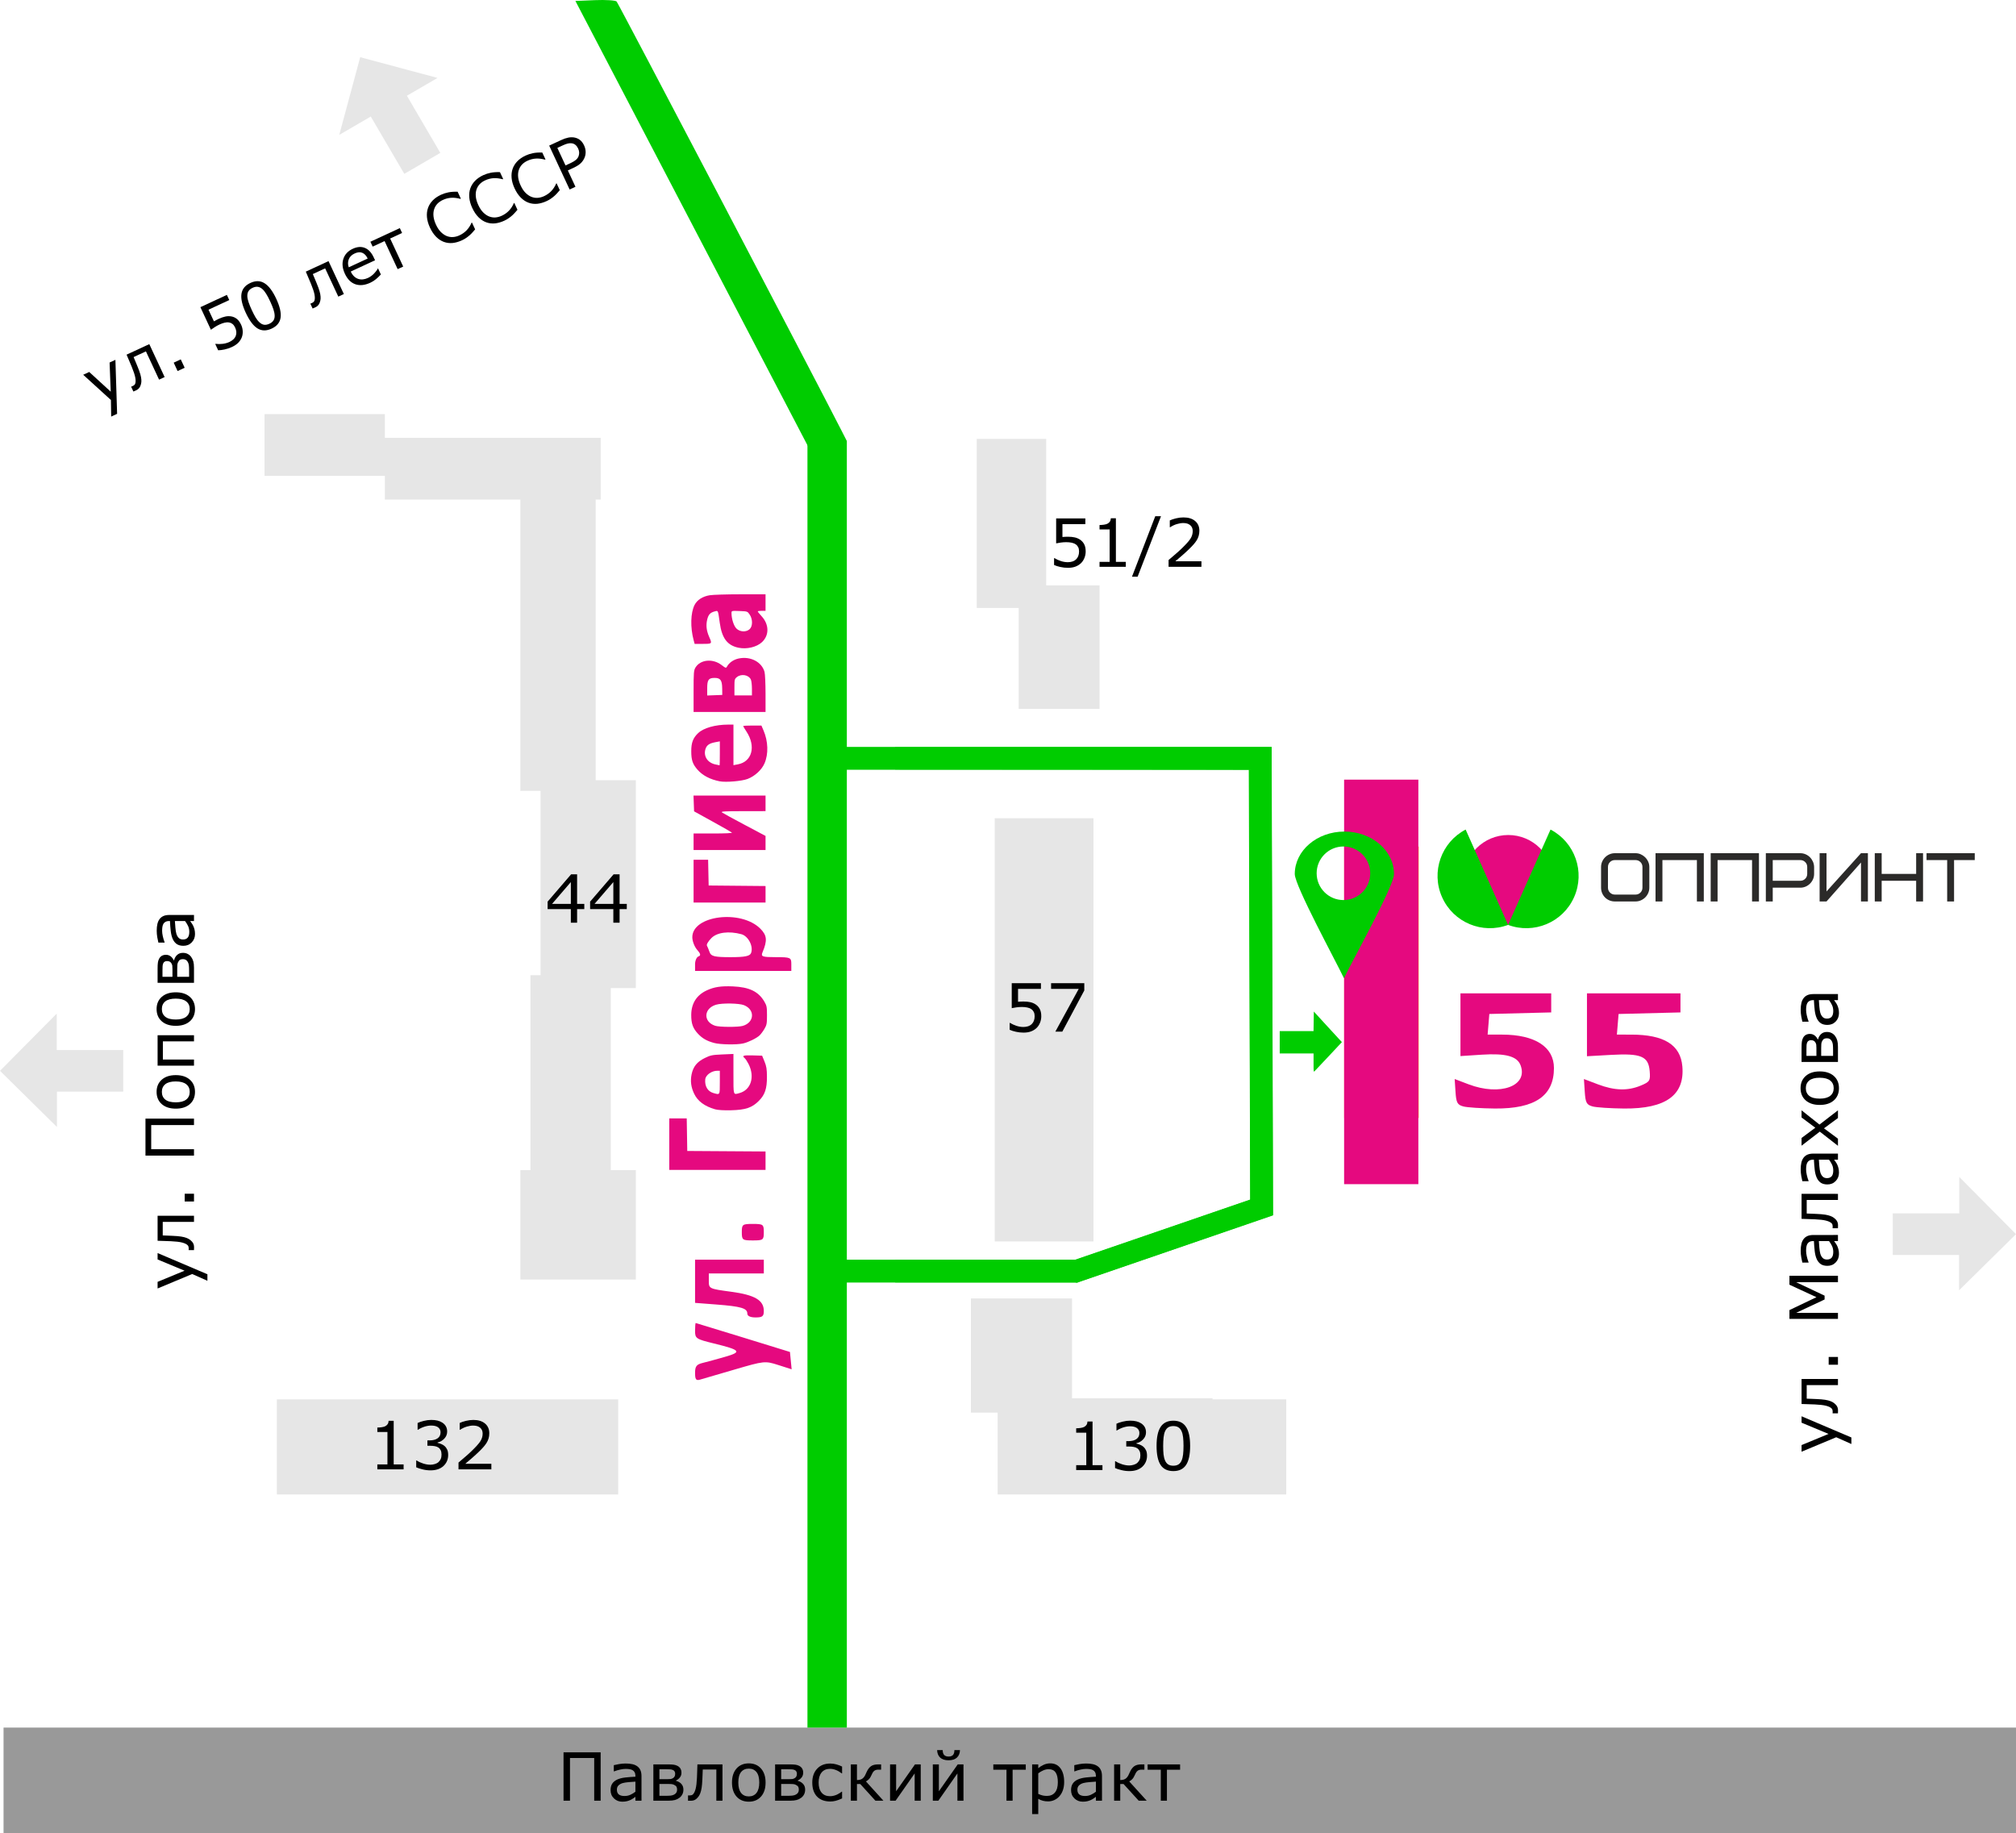 <?xml version="1.0" encoding="UTF-8" standalone="no"?>
<svg
   xmlns:dc="http://purl.org/dc/elements/1.1/"
   xmlns:cc="http://creativecommons.org/ns#"
   xmlns:rdf="http://www.w3.org/1999/02/22-rdf-syntax-ns#"
   xmlns:svg="http://www.w3.org/2000/svg"
   xmlns="http://www.w3.org/2000/svg"
   version="1.1"
   id="svg2"
   height="324.444"
   width="356.825">
  <defs
     id="defs4" />
  <path
     style="fill:#999999;fill-opacity:1;stroke:none;stroke-width:1.56"
     d="M 0.628,305.767 H 357.041 v 18.677 H 0.628 Z"
     id="rect3004" />
  <path
     style="fill:#e6e6e6;fill-opacity:1;stroke:none;stroke-width:1.28"
     d="m 176.066,144.822 h 17.473 v 74.9 h -17.473 z"
     id="rect3006" />
  <path
     style="fill:none;stroke:none;stroke-width:1.18"
     d="m 150.755,132.198 h 80.154 v 82.474 l -35.172,9.4 h -43.294"
     id="path3010" />
  <path
     style="fill:#e6e6e6;fill-opacity:1;stroke:none;stroke-width:1.21"
     d="m 46.824,73.298 v 10.935 h 21.297 v 4.197 H 92.1 v 51.547 h 3.575 v 32.622 h -1.788 v 34.499 H 92.1 v 19.367 h 20.442 v -19.367 h -4.43 v -32.217 h 4.43 v -36.782 h -7.112 V 88.43 h 0.894 V 77.495 H 68.121 v -4.197 z"
     id="rect3012" />
  <path
     style="fill:#e6e6e6;fill-opacity:1;stroke:none;stroke-width:1.133"
     d="m 171.848,229.815 v 20.214 h 5.444 v 11.782 h 37.327 V 247.488 H 189.745 v -17.673 z"
     id="rect3025" />
  <path
     style="fill:#e6e6e6;fill-opacity:1;stroke:none;stroke-width:0.952"
     d="m 176.572,247.672 h 51.087 v 16.832 h -51.087 z"
     id="rect3029" />
  <path
     style="fill:#e6e6e6;fill-opacity:1;stroke:none;stroke-width:1.18"
     d="m 172.881,77.679 v 29.934 h 7.419 v 17.857 h 14.322 v -21.87 h -9.45 V 77.679 Z"
     id="rect3031" />
  <path
     id="path3066"
     d="m 63.754,10.121 -3.707,13.753 5.579,-3.247 5.935,10.144 6.376,-3.711 -5.916,-10.113 5.42,-3.155 z"
     style="fill:#e6e6e6;fill-opacity:1;stroke:none;stroke-width:1.18" />
  <path
     id="path3068"
     d="m 356.825,218.434 -10.04,-10.125 v 6.443 h -11.775 v 7.364 h 11.738 v 6.259 z"
     style="fill:#e6e6e6;fill-opacity:1;stroke:none;stroke-width:1.18" />
  <path
     style="fill:#e6e6e6;fill-opacity:1;stroke:none;stroke-width:1.18"
     d="M 0,189.527 10.04,179.402 V 185.845 H 21.816 v 7.364 h -11.738 v 6.259 z"
     id="path3070" />
  <g
     aria-label="ул. Попова"
     transform="matrix(0,-1.18,1.183,0,-0.318,-919.193)"
     style="font-style:normal;font-variant:normal;font-weight:normal;font-stretch:normal;font-size:9.985px;line-height:100%;font-family:Verdana;-inkscape-font-specification:Verdana;text-align:start;letter-spacing:0px;word-spacing:0px;writing-mode:lr-tb;text-anchor:start;fill:#000000;fill-opacity:1;stroke:none;stroke-width:0.998"
     id="text3086">
    <path
       d="m -966.926,23.847 -3.179,7.454 h -0.98 l 1.014,-2.272 -2.169,-5.182 h 0.995 l 1.672,4.037 1.687,-4.037 z"
       style="stroke-width:0.998"
       id="path230" />
    <path
       d="m -961.334,29.293 h -0.917 v -4.675 h -2.033 q -0.015,0.405 -0.029,0.78 -0.015,0.375 -0.029,0.678 -0.034,0.814 -0.112,1.302 -0.078,0.483 -0.205,0.804 -0.117,0.302 -0.263,0.492 -0.141,0.185 -0.307,0.336 -0.166,0.146 -0.371,0.219 -0.2,0.073 -0.439,0.073 -0.083,0 -0.244,-0.005 -0.156,-0.005 -0.205,-0.005 v -0.8 h 0.049 q 0.039,0 0.112,0.005 0.073,0.005 0.122,0.005 0.117,0 0.239,-0.034 0.127,-0.034 0.215,-0.127 0.249,-0.244 0.4,-0.824 0.151,-0.58 0.2,-1.677 0.019,-0.4 0.034,-0.946 0.019,-0.551 0.034,-1.048 h 3.749 z"
       style="stroke-width:0.998"
       id="path232" />
    <path
       d="m -958.028,29.293 h -1.165 v -1.389 h 1.165 z"
       style="stroke-width:0.998"
       id="path234" />
    <path
       d="m -946.761,29.293 h -0.965 v -6.401 h -3.622 v 6.401 h -0.965 V 22.034 h 5.553 z"
       style="stroke-width:0.998"
       id="path236" />
    <path
       d="m -940.238,26.573 q 0,1.331 -0.683,2.101 -0.683,0.77 -1.828,0.77 -1.155,0 -1.838,-0.77 -0.678,-0.77 -0.678,-2.101 0,-1.331 0.678,-2.101 0.683,-0.775 1.838,-0.775 1.146,0 1.828,0.775 0.683,0.77 0.683,2.101 z m -0.946,0 q 0,-1.058 -0.414,-1.57 -0.414,-0.517 -1.151,-0.517 -0.746,0 -1.16,0.517 -0.41,0.512 -0.41,1.57 0,1.024 0.414,1.555 0.414,0.527 1.155,0.527 0.731,0 1.146,-0.522 0.419,-0.527 0.419,-1.56 z"
       style="stroke-width:0.998"
       id="path238" />
    <path
       d="m -934.256,29.293 h -0.917 v -4.656 h -2.725 v 4.656 h -0.917 v -5.446 h 4.558 z"
       style="stroke-width:0.998"
       id="path240" />
    <path
       d="m -927.816,26.573 q 0,1.331 -0.683,2.101 -0.683,0.77 -1.828,0.77 -1.155,0 -1.838,-0.77 -0.678,-0.77 -0.678,-2.101 0,-1.331 0.678,-2.101 0.683,-0.775 1.838,-0.775 1.146,0 1.828,0.775 0.683,0.77 0.683,2.101 z m -0.946,0 q 0,-1.058 -0.414,-1.57 -0.414,-0.517 -1.151,-0.517 -0.746,0 -1.16,0.517 -0.41,0.512 -0.41,1.57 0,1.024 0.414,1.555 0.414,0.527 1.155,0.527 0.731,0 1.146,-0.522 0.419,-0.527 0.419,-1.56 z"
       style="stroke-width:0.998"
       id="path242" />
    <path
       d="m -921.898,27.645 q 0,0.395 -0.161,0.702 -0.156,0.307 -0.434,0.512 -0.312,0.229 -0.683,0.332 -0.366,0.102 -0.965,0.102 h -2.252 v -5.446 h 2.106 q 0.609,0 0.917,0.044 0.312,0.039 0.585,0.18 0.307,0.161 0.449,0.419 0.146,0.258 0.146,0.609 0,0.405 -0.229,0.702 -0.229,0.297 -0.59,0.463 v 0.049 q 0.483,0.117 0.795,0.453 0.317,0.332 0.317,0.878 z m -1.233,-2.403 q 0,-0.176 -0.078,-0.317 -0.073,-0.141 -0.229,-0.219 -0.205,-0.102 -0.463,-0.112 -0.254,-0.015 -0.629,-0.015 h -0.956 v 1.492 h 1.146 q 0.361,0 0.531,-0.024 0.176,-0.029 0.351,-0.137 0.185,-0.117 0.254,-0.273 0.073,-0.161 0.073,-0.395 z m 0.288,2.408 q 0,-0.268 -0.088,-0.434 -0.088,-0.171 -0.385,-0.312 -0.185,-0.088 -0.4,-0.102 -0.215,-0.019 -0.595,-0.019 h -1.175 v 1.779 h 0.868 q 0.546,0 0.839,-0.034 0.297,-0.039 0.512,-0.161 0.215,-0.122 0.317,-0.297 0.107,-0.176 0.107,-0.419 z"
       style="stroke-width:0.998"
       id="path244" />
    <path
       d="m -916.213,29.293 h -0.912 v -0.58 q -0.122,0.083 -0.332,0.234 -0.205,0.146 -0.4,0.234 -0.229,0.112 -0.527,0.185 -0.297,0.078 -0.697,0.078 -0.736,0 -1.248,-0.488 -0.512,-0.488 -0.512,-1.243 0,-0.619 0.263,-0.999 0.268,-0.385 0.761,-0.605 0.497,-0.219 1.194,-0.297 0.697,-0.078 1.497,-0.117 V 25.554 q 0,-0.312 -0.112,-0.517 -0.107,-0.205 -0.312,-0.322 -0.195,-0.112 -0.468,-0.151 -0.273,-0.039 -0.57,-0.039 -0.361,0 -0.804,0.098 -0.444,0.093 -0.917,0.273 h -0.049 v -0.931 q 0.268,-0.073 0.775,-0.161 0.507,-0.088 0.999,-0.088 0.575,0 0.999,0.098 0.429,0.093 0.741,0.322 0.307,0.224 0.468,0.58 0.161,0.356 0.161,0.882 z m -0.912,-1.341 v -1.516 q -0.419,0.024 -0.99,0.073 -0.566,0.049 -0.897,0.141 -0.395,0.112 -0.639,0.351 -0.244,0.234 -0.244,0.648 0,0.468 0.283,0.707 0.283,0.234 0.863,0.234 0.483,0 0.882,-0.185 0.4,-0.19 0.741,-0.453 z"
       style="stroke-width:0.998"
       id="path246" />
  </g>
  <g
     aria-label="ул. Малахова"
     transform="matrix(0,-1.18,1.183,0,-0.318,-919.193)"
     style="font-style:normal;font-variant:normal;font-weight:normal;font-stretch:normal;font-size:9.985px;line-height:100%;font-family:Verdana;-inkscape-font-specification:Verdana;text-align:start;letter-spacing:0px;word-spacing:0px;writing-mode:lr-tb;text-anchor:start;fill:#000000;fill-opacity:1;stroke:none;stroke-width:0.998"
     id="text3090">
    <path
       d="m -991.409,269.813 -3.179,7.454 h -0.98 l 1.014,-2.272 -2.169,-5.182 h 0.995 l 1.672,4.037 1.687,-4.037 z"
       style="stroke-width:0.998"
       id="path207" />
    <path
       d="m -985.817,275.258 h -0.917 v -4.675 h -2.033 q -0.015,0.405 -0.029,0.78 -0.015,0.375 -0.029,0.678 -0.034,0.814 -0.112,1.302 -0.078,0.483 -0.205,0.804 -0.117,0.302 -0.263,0.492 -0.141,0.185 -0.307,0.336 -0.166,0.146 -0.371,0.219 -0.2,0.073 -0.439,0.073 -0.083,0 -0.244,-0.005 -0.156,-0.005 -0.205,-0.005 v -0.8 h 0.049 q 0.039,0 0.112,0.005 0.073,0.005 0.122,0.005 0.117,0 0.239,-0.034 0.127,-0.034 0.215,-0.127 0.249,-0.244 0.4,-0.824 0.151,-0.58 0.2,-1.677 0.019,-0.4 0.034,-0.946 0.019,-0.551 0.034,-1.048 h 3.749 z"
       style="stroke-width:0.998"
       id="path209" />
    <path
       d="m -982.511,275.258 h -1.165 v -1.389 h 1.165 z"
       style="stroke-width:0.998"
       id="path211" />
    <path
       d="m -970.333,275.258 h -0.965 v -6.255 l -2.018,4.256 h -0.575 l -2.004,-4.256 v 6.255 h -0.902 v -7.259 h 1.316 l 1.935,4.042 1.872,-4.042 h 1.341 z"
       style="stroke-width:0.998"
       id="path213" />
    <path
       d="m -964.215,275.258 h -0.912 v -0.58 q -0.122,0.083 -0.332,0.234 -0.205,0.146 -0.4,0.234 -0.229,0.112 -0.527,0.185 -0.297,0.078 -0.697,0.078 -0.736,0 -1.248,-0.488 -0.512,-0.488 -0.512,-1.243 0,-0.619 0.263,-0.999 0.268,-0.385 0.761,-0.605 0.497,-0.219 1.194,-0.297 0.697,-0.078 1.497,-0.117 v -0.141 q 0,-0.312 -0.112,-0.517 -0.107,-0.205 -0.312,-0.322 -0.195,-0.112 -0.468,-0.151 -0.273,-0.039 -0.57,-0.039 -0.361,0 -0.804,0.098 -0.444,0.093 -0.917,0.273 h -0.049 v -0.931 q 0.268,-0.073 0.775,-0.161 0.507,-0.088 0.999,-0.088 0.575,0 0.999,0.098 0.429,0.093 0.741,0.322 0.307,0.224 0.468,0.58 0.161,0.356 0.161,0.882 z m -0.912,-1.341 v -1.516 q -0.419,0.024 -0.99,0.073 -0.566,0.049 -0.897,0.141 -0.395,0.112 -0.639,0.351 -0.244,0.234 -0.244,0.648 0,0.468 0.283,0.707 0.283,0.234 0.863,0.234 0.483,0 0.882,-0.185 0.4,-0.19 0.741,-0.453 z"
       style="stroke-width:0.998"
       id="path215" />
    <path
       d="m -958.047,275.258 h -0.917 v -4.675 h -2.033 q -0.015,0.405 -0.029,0.78 -0.015,0.375 -0.029,0.678 -0.034,0.814 -0.112,1.302 -0.078,0.483 -0.205,0.804 -0.117,0.302 -0.263,0.492 -0.141,0.185 -0.307,0.336 -0.166,0.146 -0.371,0.219 -0.2,0.073 -0.439,0.073 -0.083,0 -0.244,-0.005 -0.156,-0.005 -0.205,-0.005 v -0.8 h 0.049 q 0.039,0 0.112,0.005 0.073,0.005 0.122,0.005 0.117,0 0.239,-0.034 0.127,-0.034 0.215,-0.127 0.249,-0.244 0.4,-0.824 0.151,-0.58 0.2,-1.677 0.019,-0.4 0.034,-0.946 0.019,-0.551 0.034,-1.048 h 3.749 z"
       style="stroke-width:0.998"
       id="path217" />
    <path
       d="m -952.007,275.258 h -0.912 v -0.58 q -0.122,0.083 -0.332,0.234 -0.205,0.146 -0.4,0.234 -0.229,0.112 -0.527,0.185 -0.297,0.078 -0.697,0.078 -0.736,0 -1.248,-0.488 -0.512,-0.488 -0.512,-1.243 0,-0.619 0.263,-0.999 0.268,-0.385 0.761,-0.605 0.497,-0.219 1.194,-0.297 0.697,-0.078 1.497,-0.117 v -0.141 q 0,-0.312 -0.112,-0.517 -0.107,-0.205 -0.312,-0.322 -0.195,-0.112 -0.468,-0.151 -0.273,-0.039 -0.57,-0.039 -0.361,0 -0.804,0.098 -0.444,0.093 -0.917,0.273 h -0.049 v -0.931 q 0.268,-0.073 0.775,-0.161 0.507,-0.088 0.999,-0.088 0.575,0 0.999,0.098 0.429,0.093 0.741,0.322 0.307,0.224 0.468,0.58 0.161,0.356 0.161,0.882 z m -0.912,-1.341 v -1.516 q -0.419,0.024 -0.99,0.073 -0.566,0.049 -0.897,0.141 -0.395,0.112 -0.639,0.351 -0.244,0.234 -0.244,0.648 0,0.468 0.283,0.707 0.283,0.234 0.863,0.234 0.483,0 0.882,-0.185 0.4,-0.19 0.741,-0.453 z"
       style="stroke-width:0.998"
       id="path219" />
    <path
       d="m -945.518,275.258 h -1.155 l -1.545,-2.091 -1.555,2.091 h -1.068 l 2.126,-2.716 -2.106,-2.73 h 1.155 l 1.536,2.057 1.541,-2.057 h 1.073 l -2.14,2.681 z"
       style="stroke-width:0.998"
       id="path221" />
    <path
       d="m -939.682,272.538 q 0,1.331 -0.683,2.101 -0.683,0.77 -1.828,0.77 -1.155,0 -1.838,-0.77 -0.678,-0.77 -0.678,-2.101 0,-1.331 0.678,-2.101 0.683,-0.775 1.838,-0.775 1.146,0 1.828,0.775 0.683,0.77 0.683,2.101 z m -0.946,0 q 0,-1.058 -0.414,-1.57 -0.414,-0.517 -1.151,-0.517 -0.746,0 -1.16,0.517 -0.41,0.512 -0.41,1.57 0,1.024 0.414,1.555 0.414,0.527 1.155,0.527 0.731,0 1.146,-0.522 0.419,-0.527 0.419,-1.56 z"
       style="stroke-width:0.998"
       id="path223" />
    <path
       d="m -933.764,273.61 q 0,0.395 -0.161,0.702 -0.156,0.307 -0.434,0.512 -0.312,0.229 -0.683,0.332 -0.366,0.102 -0.965,0.102 h -2.252 v -5.446 h 2.106 q 0.609,0 0.917,0.044 0.312,0.039 0.585,0.18 0.307,0.161 0.449,0.419 0.146,0.258 0.146,0.609 0,0.405 -0.229,0.702 -0.229,0.297 -0.59,0.463 v 0.049 q 0.483,0.117 0.795,0.453 0.317,0.332 0.317,0.878 z m -1.233,-2.403 q 0,-0.176 -0.078,-0.317 -0.073,-0.141 -0.229,-0.219 -0.205,-0.102 -0.463,-0.112 -0.254,-0.015 -0.629,-0.015 h -0.956 v 1.492 h 1.146 q 0.361,0 0.531,-0.024 0.175,-0.029 0.351,-0.137 0.185,-0.117 0.254,-0.273 0.073,-0.161 0.073,-0.395 z m 0.288,2.408 q 0,-0.268 -0.088,-0.434 -0.088,-0.171 -0.385,-0.312 -0.185,-0.088 -0.4,-0.102 -0.215,-0.019 -0.595,-0.019 h -1.175 v 1.779 h 0.868 q 0.546,0 0.839,-0.034 0.297,-0.039 0.512,-0.161 0.215,-0.122 0.317,-0.297 0.107,-0.176 0.107,-0.419 z"
       style="stroke-width:0.998"
       id="path225" />
    <path
       d="m -928.079,275.258 h -0.912 v -0.58 q -0.122,0.083 -0.332,0.234 -0.205,0.146 -0.4,0.234 -0.229,0.112 -0.527,0.185 -0.297,0.078 -0.697,0.078 -0.736,0 -1.248,-0.488 -0.512,-0.488 -0.512,-1.243 0,-0.619 0.263,-0.999 0.268,-0.385 0.761,-0.605 0.497,-0.219 1.194,-0.297 0.697,-0.078 1.497,-0.117 v -0.141 q 0,-0.312 -0.112,-0.517 -0.107,-0.205 -0.312,-0.322 -0.195,-0.112 -0.468,-0.151 -0.273,-0.039 -0.57,-0.039 -0.361,0 -0.804,0.098 -0.444,0.093 -0.917,0.273 h -0.049 v -0.931 q 0.268,-0.073 0.775,-0.161 0.507,-0.088 0.999,-0.088 0.575,0 0.999,0.098 0.429,0.093 0.741,0.322 0.307,0.224 0.468,0.58 0.161,0.356 0.161,0.882 z m -0.912,-1.341 v -1.516 q -0.419,0.024 -0.99,0.073 -0.566,0.049 -0.897,0.141 -0.395,0.112 -0.639,0.351 -0.244,0.234 -0.244,0.648 0,0.468 0.283,0.707 0.283,0.234 0.863,0.234 0.483,0 0.882,-0.185 0.4,-0.19 0.741,-0.453 z"
       style="stroke-width:0.998"
       id="path227" />
  </g>
  <g
     aria-label="ул. 50 лет СССР"
     transform="matrix(1.073,-0.497,0.498,1.07,-0.318,-919.193)"
     style="font-style:normal;font-variant:normal;font-weight:normal;font-stretch:normal;font-size:9.985px;line-height:100%;font-family:Verdana;-inkscape-font-specification:Verdana;text-align:start;letter-spacing:0px;word-spacing:0px;writing-mode:lr-tb;text-anchor:start;fill:#000000;fill-opacity:1;stroke:none;stroke-width:0.998"
     id="text3094">
    <path
       d="m -334.818,763.063 -3.179,7.454 h -0.98 l 1.014,-2.272 -2.169,-5.182 h 0.995 l 1.672,4.037 1.687,-4.037 z"
       style="stroke-width:0.998"
       id="path182" />
    <path
       d="m -329.226,768.509 h -0.917 v -4.675 h -2.033 q -0.015,0.405 -0.029,0.78 -0.015,0.375 -0.029,0.678 -0.034,0.814 -0.112,1.302 -0.078,0.483 -0.205,0.804 -0.117,0.302 -0.263,0.492 -0.141,0.185 -0.307,0.336 -0.166,0.146 -0.371,0.219 -0.2,0.073 -0.439,0.073 -0.083,0 -0.244,-0.005 -0.156,-0.005 -0.205,-0.005 v -0.8 h 0.049 q 0.039,0 0.112,0.005 0.073,0.005 0.122,0.005 0.117,0 0.239,-0.034 0.127,-0.034 0.215,-0.127 0.249,-0.244 0.4,-0.824 0.151,-0.58 0.2,-1.677 0.019,-0.4 0.034,-0.946 0.019,-0.551 0.034,-1.048 h 3.749 z"
       style="stroke-width:0.998"
       id="path184" />
    <path
       d="m -325.921,768.509 h -1.165 v -1.389 h 1.165 z"
       style="stroke-width:0.998"
       id="path186" />
    <path
       d="m -315.541,766.203 q 0,0.507 -0.185,0.97 -0.185,0.463 -0.507,0.78 -0.351,0.341 -0.839,0.527 -0.483,0.18 -1.121,0.18 -0.595,0 -1.146,-0.127 -0.551,-0.122 -0.931,-0.297 v -1.029 h 0.068 q 0.4,0.254 0.936,0.434 0.536,0.176 1.053,0.176 0.346,0 0.668,-0.098 0.327,-0.098 0.58,-0.341 0.215,-0.21 0.322,-0.502 0.112,-0.293 0.112,-0.678 0,-0.375 -0.132,-0.634 -0.127,-0.258 -0.356,-0.414 -0.254,-0.185 -0.619,-0.258 -0.361,-0.078 -0.809,-0.078 -0.429,0 -0.829,0.059 -0.395,0.059 -0.683,0.117 v -3.739 h 4.368 v 0.853 h -3.427 v 1.931 q 0.21,-0.019 0.429,-0.029 0.219,-0.01 0.38,-0.01 0.59,0 1.034,0.102 0.444,0.098 0.814,0.351 0.39,0.268 0.605,0.692 0.215,0.424 0.215,1.063 z"
       style="stroke-width:0.998"
       id="path188" />
    <path
       d="m -309.135,764.877 q 0,1.955 -0.614,2.872 -0.609,0.912 -1.896,0.912 -1.307,0 -1.911,-0.926 -0.6,-0.926 -0.6,-2.847 0,-1.935 0.609,-2.857 0.609,-0.926 1.901,-0.926 1.307,0 1.906,0.941 0.605,0.936 0.605,2.833 z m -1.282,2.213 q 0.171,-0.395 0.229,-0.926 0.063,-0.536 0.063,-1.287 0,-0.741 -0.063,-1.287 -0.059,-0.546 -0.234,-0.926 -0.171,-0.375 -0.468,-0.566 -0.293,-0.19 -0.756,-0.19 -0.458,0 -0.761,0.19 -0.297,0.19 -0.473,0.575 -0.166,0.361 -0.229,0.941 -0.059,0.58 -0.059,1.272 0,0.761 0.054,1.272 0.054,0.512 0.229,0.917 0.161,0.38 0.453,0.58 0.297,0.2 0.785,0.2 0.458,0 0.761,-0.19 0.302,-0.19 0.468,-0.575 z"
       style="stroke-width:0.998"
       id="path190" />
    <path
       d="m -299.662,768.509 h -0.917 v -4.675 h -2.033 q -0.015,0.405 -0.029,0.78 -0.015,0.375 -0.029,0.678 -0.034,0.814 -0.112,1.302 -0.078,0.483 -0.205,0.804 -0.117,0.302 -0.263,0.492 -0.141,0.185 -0.307,0.336 -0.166,0.146 -0.371,0.219 -0.2,0.073 -0.439,0.073 -0.083,0 -0.244,-0.005 -0.156,-0.005 -0.205,-0.005 v -0.8 h 0.049 q 0.039,0 0.112,0.005 0.073,0.005 0.122,0.005 0.117,0 0.239,-0.034 0.127,-0.034 0.215,-0.127 0.249,-0.244 0.4,-0.824 0.151,-0.58 0.2,-1.677 0.019,-0.4 0.034,-0.946 0.019,-0.551 0.034,-1.048 h 3.749 z"
       style="stroke-width:0.998"
       id="path192" />
    <path
       d="m -293.295,765.881 h -4.012 q 0,0.502 0.151,0.878 0.151,0.371 0.414,0.609 0.254,0.234 0.6,0.351 0.351,0.117 0.77,0.117 0.556,0 1.116,-0.219 0.566,-0.224 0.804,-0.439 h 0.049 v 0.999 q -0.463,0.195 -0.946,0.327 -0.483,0.132 -1.014,0.132 -1.355,0 -2.116,-0.731 -0.761,-0.736 -0.761,-2.087 0,-1.336 0.726,-2.121 0.731,-0.785 1.921,-0.785 1.102,0 1.697,0.644 0.6,0.644 0.6,1.828 z m -0.892,-0.702 q -0.005,-0.722 -0.366,-1.116 -0.356,-0.395 -1.087,-0.395 -0.736,0 -1.175,0.434 -0.434,0.434 -0.492,1.077 z"
       style="stroke-width:0.998"
       id="path194" />
    <path
       d="m -287.903,763.868 h -1.97 v 4.641 h -0.917 v -4.641 h -1.97 v -0.804 h 4.856 z"
       style="stroke-width:0.998"
       id="path196" />
    <path
       d="m -277.763,767.983 q -0.268,0.117 -0.488,0.219 -0.215,0.102 -0.566,0.215 -0.297,0.093 -0.648,0.156 -0.346,0.068 -0.765,0.068 -0.79,0 -1.438,-0.219 -0.644,-0.224 -1.121,-0.697 -0.468,-0.463 -0.731,-1.175 -0.263,-0.717 -0.263,-1.662 0,-0.897 0.254,-1.604 0.254,-0.707 0.731,-1.194 0.463,-0.473 1.116,-0.722 0.658,-0.249 1.458,-0.249 0.585,0 1.165,0.141 0.585,0.141 1.297,0.497 v 1.146 h -0.073 q -0.6,-0.502 -1.19,-0.731 -0.59,-0.229 -1.263,-0.229 -0.551,0 -0.995,0.18 -0.439,0.176 -0.785,0.551 -0.336,0.366 -0.527,0.926 -0.185,0.556 -0.185,1.287 0,0.765 0.205,1.316 0.21,0.551 0.536,0.897 0.341,0.361 0.795,0.536 0.458,0.171 0.965,0.171 0.697,0 1.307,-0.239 0.609,-0.239 1.141,-0.717 h 0.068 z"
       style="stroke-width:0.998"
       id="path198" />
    <path
       d="m -270.781,767.983 q -0.268,0.117 -0.488,0.219 -0.215,0.102 -0.566,0.215 -0.297,0.093 -0.648,0.156 -0.346,0.068 -0.765,0.068 -0.79,0 -1.438,-0.219 -0.644,-0.224 -1.121,-0.697 -0.468,-0.463 -0.731,-1.175 -0.263,-0.717 -0.263,-1.662 0,-0.897 0.254,-1.604 0.254,-0.707 0.731,-1.194 0.463,-0.473 1.116,-0.722 0.658,-0.249 1.458,-0.249 0.585,0 1.165,0.141 0.585,0.141 1.297,0.497 v 1.146 h -0.073 q -0.6,-0.502 -1.19,-0.731 -0.59,-0.229 -1.263,-0.229 -0.551,0 -0.995,0.18 -0.439,0.176 -0.785,0.551 -0.336,0.366 -0.527,0.926 -0.185,0.556 -0.185,1.287 0,0.765 0.205,1.316 0.21,0.551 0.536,0.897 0.341,0.361 0.795,0.536 0.458,0.171 0.965,0.171 0.697,0 1.307,-0.239 0.609,-0.239 1.141,-0.717 h 0.068 z"
       style="stroke-width:0.998"
       id="path200" />
    <path
       d="m -263.8,767.983 q -0.268,0.117 -0.488,0.219 -0.215,0.102 -0.566,0.215 -0.297,0.093 -0.648,0.156 -0.346,0.068 -0.765,0.068 -0.79,0 -1.438,-0.219 -0.644,-0.224 -1.121,-0.697 -0.468,-0.463 -0.731,-1.175 -0.263,-0.717 -0.263,-1.662 0,-0.897 0.254,-1.604 0.254,-0.707 0.731,-1.194 0.463,-0.473 1.116,-0.722 0.658,-0.249 1.458,-0.249 0.585,0 1.165,0.141 0.585,0.141 1.297,0.497 v 1.146 h -0.073 q -0.6,-0.502 -1.19,-0.731 -0.59,-0.229 -1.263,-0.229 -0.551,0 -0.995,0.18 -0.439,0.176 -0.785,0.551 -0.336,0.366 -0.527,0.926 -0.185,0.556 -0.185,1.287 0,0.765 0.205,1.316 0.21,0.551 0.536,0.897 0.341,0.361 0.795,0.536 0.458,0.171 0.965,0.171 0.697,0 1.307,-0.239 0.609,-0.239 1.141,-0.717 h 0.068 z"
       style="stroke-width:0.998"
       id="path202" />
    <path
       d="m -257.677,763.444 q 0,0.483 -0.171,0.897 -0.166,0.41 -0.468,0.712 -0.375,0.375 -0.887,0.566 -0.512,0.185 -1.292,0.185 h -0.965 v 2.706 h -0.965 v -7.259 h 1.97 q 0.653,0 1.107,0.112 0.453,0.107 0.804,0.341 0.414,0.278 0.639,0.692 0.229,0.414 0.229,1.048 z m -1.004,0.024 q 0,-0.375 -0.132,-0.653 -0.132,-0.278 -0.4,-0.453 -0.234,-0.151 -0.536,-0.215 -0.297,-0.068 -0.756,-0.068 h -0.956 v 2.901 h 0.814 q 0.585,0 0.951,-0.102 0.366,-0.107 0.595,-0.336 0.229,-0.234 0.322,-0.492 0.098,-0.258 0.098,-0.58 z"
       style="stroke-width:0.998"
       id="path204" />
  </g>
  <g
     aria-label="44"
     transform="matrix(1.183,0,0,1.18,-0.318,-919.193)"
     style="font-style:normal;font-variant:normal;font-weight:normal;font-stretch:normal;font-size:9.985px;line-height:100%;font-family:Verdana;-inkscape-font-specification:Verdana;text-align:start;letter-spacing:0px;word-spacing:0px;writing-mode:lr-tb;text-anchor:start;fill:#000000;fill-opacity:1;stroke:none;stroke-width:0.998"
     id="text3106">
    <path
       d="m 87.689,915.336 h -1.077 v 2.043 h -0.936 v -2.043 h -3.476 v -1.121 l 3.515,-4.095 h 0.897 v 4.436 h 1.077 z m -2.013,-0.78 v -3.276 l -2.813,3.276 z"
       style="stroke-width:0.998"
       id="path177" />
    <path
       d="m 94.047,915.336 h -1.077 v 2.043 h -0.936 v -2.043 h -3.476 v -1.121 l 3.515,-4.095 h 0.897 v 4.436 h 1.077 z m -2.013,-0.78 v -3.276 l -2.813,3.276 z"
       style="stroke-width:0.998"
       id="path179" />
  </g>
  <g
     aria-label="57"
     transform="matrix(1.183,0,0,1.18,-0.318,-919.193)"
     style="font-style:normal;font-variant:normal;font-weight:normal;font-stretch:normal;font-size:9.985px;line-height:100%;font-family:Verdana;-inkscape-font-specification:Verdana;text-align:start;letter-spacing:0px;word-spacing:0px;writing-mode:lr-tb;text-anchor:start;fill:#000000;fill-opacity:1;stroke:none;stroke-width:0.998"
     id="text3110">
    <path
       d="m 156.061,931.404 q 0,0.507 -0.185,0.97 -0.185,0.463 -0.507,0.78 -0.351,0.341 -0.839,0.527 -0.483,0.18 -1.121,0.18 -0.595,0 -1.146,-0.127 -0.551,-0.122 -0.931,-0.297 v -1.029 h 0.068 q 0.4,0.254 0.936,0.434 0.536,0.176 1.053,0.176 0.346,0 0.668,-0.098 0.327,-0.098 0.58,-0.341 0.215,-0.21 0.322,-0.502 0.112,-0.293 0.112,-0.678 0,-0.375 -0.132,-0.634 -0.127,-0.258 -0.356,-0.414 -0.254,-0.185 -0.619,-0.258 -0.361,-0.078 -0.809,-0.078 -0.429,0 -0.829,0.059 -0.395,0.059 -0.683,0.117 v -3.739 h 4.368 v 0.853 h -3.427 v 1.931 q 0.21,-0.019 0.429,-0.029 0.219,-0.01 0.38,-0.01 0.59,0 1.034,0.102 0.444,0.098 0.814,0.351 0.39,0.268 0.605,0.692 0.215,0.424 0.215,1.063 z"
       style="stroke-width:0.998"
       id="path172" />
    <path
       d="m 162.497,927.538 -3.286,6.172 h -1.043 l 3.496,-6.406 h -4.134 v -0.853 h 4.968 z"
       style="stroke-width:0.998"
       id="path174" />
  </g>
  <g
     aria-label="130"
     transform="matrix(1.183,0,0,1.18,-0.318,-919.193)"
     style="font-style:normal;font-variant:normal;font-weight:normal;font-stretch:normal;font-size:9.985px;line-height:100%;font-family:Verdana;-inkscape-font-specification:Verdana;text-align:start;letter-spacing:0px;word-spacing:0px;writing-mode:lr-tb;text-anchor:start;fill:#000000;fill-opacity:1;stroke:none;stroke-width:0.998"
     id="text3114">
    <path
       d="m 165.213,999.478 h -3.929 v -0.741 h 1.511 v -4.865 h -1.511 v -0.663 q 0.307,0 0.658,-0.049 0.351,-0.054 0.531,-0.151 0.224,-0.122 0.351,-0.307 0.132,-0.19 0.151,-0.507 h 0.756 v 6.543 h 1.482 z"
       style="stroke-width:0.998"
       id="path165" />
    <path
       d="m 171.346,995.983 q 0.234,0.21 0.385,0.527 0.151,0.317 0.151,0.819 0,0.497 -0.18,0.912 -0.18,0.414 -0.507,0.722 -0.366,0.341 -0.863,0.507 -0.492,0.161 -1.082,0.161 -0.605,0 -1.19,-0.146 -0.585,-0.141 -0.96,-0.312 v -1.019 h 0.073 q 0.414,0.273 0.975,0.453 0.561,0.18 1.082,0.18 0.307,0 0.653,-0.102 0.346,-0.102 0.561,-0.302 0.224,-0.215 0.332,-0.473 0.112,-0.258 0.112,-0.653 0,-0.39 -0.127,-0.644 -0.122,-0.258 -0.341,-0.405 -0.219,-0.151 -0.531,-0.205 -0.312,-0.059 -0.673,-0.059 h -0.439 v -0.809 h 0.341 q 0.741,0 1.18,-0.307 0.444,-0.312 0.444,-0.907 0,-0.263 -0.112,-0.458 -0.112,-0.2 -0.312,-0.327 -0.21,-0.127 -0.449,-0.176 -0.239,-0.049 -0.541,-0.049 -0.463,0 -0.985,0.166 -0.522,0.166 -0.985,0.468 h -0.049 v -1.019 q 0.346,-0.171 0.921,-0.312 0.58,-0.146 1.121,-0.146 0.531,0 0.936,0.098 0.405,0.098 0.731,0.312 0.351,0.234 0.531,0.566 0.18,0.332 0.18,0.775 0,0.605 -0.429,1.058 -0.424,0.449 -1.004,0.566 v 0.068 q 0.234,0.039 0.536,0.166 0.302,0.122 0.512,0.307 z"
       style="stroke-width:0.998"
       id="path167" />
    <path
       d="m 178.332,995.846 q 0,1.955 -0.614,2.872 -0.609,0.912 -1.896,0.912 -1.307,0 -1.911,-0.926 -0.6,-0.926 -0.6,-2.847 0,-1.935 0.609,-2.857 0.609,-0.926 1.901,-0.926 1.307,0 1.906,0.941 0.605,0.936 0.605,2.833 z m -1.282,2.213 q 0.171,-0.395 0.229,-0.926 0.063,-0.536 0.063,-1.287 0,-0.741 -0.063,-1.287 -0.059,-0.546 -0.234,-0.926 -0.171,-0.375 -0.468,-0.566 -0.293,-0.19 -0.756,-0.19 -0.458,0 -0.761,0.19 -0.297,0.19 -0.473,0.575 -0.166,0.361 -0.229,0.941 -0.059,0.58 -0.059,1.272 0,0.761 0.054,1.272 0.054,0.512 0.229,0.917 0.161,0.38 0.453,0.58 0.297,0.2 0.785,0.2 0.458,0 0.761,-0.19 0.302,-0.19 0.468,-0.575 z"
       style="stroke-width:0.998"
       id="path169" />
  </g>
  <path
     style="fill:#e6e6e6;fill-opacity:1;stroke:none;stroke-width:1.035"
     d="m 49.002,247.672 h 60.417 v 16.832 H 49.002 Z"
     id="rect64" />
  <g
     aria-label="132"
     transform="matrix(1.183,0,0,1.18,-0.318,-919.193)"
     style="font-style:normal;font-variant:normal;font-weight:normal;font-stretch:normal;font-size:9.985px;line-height:100%;font-family:Verdana;-inkscape-font-specification:Verdana;text-align:start;letter-spacing:0px;word-spacing:0px;writing-mode:lr-tb;text-anchor:start;fill:#000000;fill-opacity:1;stroke:none;stroke-width:0.998"
     id="text3118">
    <path
       d="m 60.654,999.368 h -3.929 v -0.741 h 1.511 v -4.865 h -1.511 v -0.663 q 0.307,0 0.658,-0.049 0.351,-0.054 0.531,-0.151 0.224,-0.122 0.351,-0.307 0.132,-0.19 0.151,-0.507 h 0.756 v 6.543 h 1.482 z"
       style="stroke-width:0.998"
       id="path157" />
    <path
       d="m 66.787,995.872 q 0.234,0.21 0.385,0.527 0.151,0.317 0.151,0.819 0,0.497 -0.18,0.912 -0.18,0.414 -0.507,0.722 -0.366,0.341 -0.863,0.507 -0.492,0.161 -1.082,0.161 -0.605,0 -1.19,-0.146 -0.585,-0.141 -0.96,-0.312 v -1.019 h 0.073 q 0.414,0.273 0.975,0.453 0.561,0.18 1.082,0.18 0.307,0 0.653,-0.102 0.346,-0.102 0.561,-0.302 0.224,-0.215 0.332,-0.473 0.112,-0.258 0.112,-0.653 0,-0.39 -0.127,-0.644 -0.122,-0.258 -0.341,-0.405 -0.219,-0.151 -0.531,-0.205 -0.312,-0.059 -0.673,-0.059 h -0.439 v -0.809 h 0.341 q 0.741,0 1.18,-0.307 0.444,-0.312 0.444,-0.907 0,-0.263 -0.112,-0.458 -0.112,-0.2 -0.312,-0.327 -0.21,-0.127 -0.449,-0.176 -0.239,-0.049 -0.541,-0.049 -0.463,0 -0.985,0.166 -0.522,0.166 -0.985,0.468 h -0.049 v -1.019 q 0.346,-0.171 0.921,-0.312 0.58,-0.146 1.121,-0.146 0.531,0 0.936,0.098 0.405,0.098 0.731,0.312 0.351,0.234 0.531,0.566 0.18,0.332 0.18,0.775 0,0.605 -0.429,1.058 -0.424,0.449 -1.004,0.566 v 0.068 q 0.234,0.039 0.536,0.166 0.302,0.122 0.512,0.307 z"
       style="stroke-width:0.998"
       id="path159" />
    <path
       d="m 73.783,999.368 h -4.914 v -1.019 q 0.512,-0.439 1.024,-0.878 0.517,-0.439 0.96,-0.873 0.936,-0.907 1.282,-1.438 0.346,-0.536 0.346,-1.155 0,-0.566 -0.375,-0.882 -0.371,-0.322 -1.038,-0.322 -0.444,0 -0.96,0.156 -0.517,0.156 -1.009,0.478 H 69.049 v -1.024 q 0.346,-0.171 0.921,-0.312 0.58,-0.141 1.121,-0.141 1.116,0 1.75,0.541 0.634,0.536 0.634,1.458 0,0.414 -0.107,0.775 -0.102,0.356 -0.307,0.678 -0.19,0.302 -0.449,0.595 -0.254,0.293 -0.619,0.648 -0.522,0.512 -1.077,0.995 -0.556,0.478 -1.038,0.887 h 3.905 z"
       style="stroke-width:0.998"
       id="path161" />
  </g>
  <g
     aria-label="51/2"
     transform="matrix(1.183,0,0,1.18,-0.318,-919.193)"
     style="font-style:normal;font-variant:normal;font-weight:normal;font-stretch:normal;font-size:9.985px;line-height:100%;font-family:Verdana;-inkscape-font-specification:Verdana;text-align:start;letter-spacing:0px;word-spacing:0px;writing-mode:lr-tb;text-anchor:start;fill:#000000;fill-opacity:1;stroke:none;stroke-width:0.998"
     id="text3122">
    <path
       d="m 162.705,861.689 q 0,0.507 -0.185,0.97 -0.185,0.463 -0.507,0.78 -0.351,0.341 -0.839,0.527 -0.483,0.18 -1.121,0.18 -0.595,0 -1.146,-0.127 -0.551,-0.122 -0.931,-0.297 v -1.029 h 0.068 q 0.4,0.254 0.936,0.434 0.536,0.176 1.053,0.176 0.346,0 0.668,-0.098 0.327,-0.098 0.58,-0.341 0.215,-0.21 0.322,-0.502 0.112,-0.293 0.112,-0.678 0,-0.375 -0.132,-0.634 -0.127,-0.258 -0.356,-0.414 -0.254,-0.185 -0.619,-0.258 -0.361,-0.078 -0.809,-0.078 -0.429,0 -0.829,0.059 -0.395,0.059 -0.683,0.117 v -3.739 h 4.368 v 0.853 h -3.427 v 1.931 q 0.21,-0.019 0.429,-0.029 0.219,-0.01 0.38,-0.01 0.59,0 1.034,0.102 0.444,0.098 0.814,0.351 0.39,0.268 0.605,0.692 0.215,0.424 0.215,1.063 z"
       style="stroke-width:0.998"
       id="path148" />
    <path
       d="m 168.707,863.995 h -3.929 v -0.741 h 1.511 v -4.865 h -1.511 v -0.663 q 0.307,0 0.658,-0.049 0.351,-0.054 0.531,-0.151 0.224,-0.122 0.351,-0.307 0.132,-0.19 0.151,-0.507 h 0.756 v 6.543 h 1.482 z"
       style="stroke-width:0.998"
       id="path150" />
    <path
       d="m 173.972,856.409 -3.496,9.068 h -0.843 l 3.481,-9.068 z"
       style="stroke-width:0.998"
       id="path152" />
    <path
       d="m 180.022,863.995 h -4.914 v -1.019 q 0.512,-0.439 1.024,-0.878 0.517,-0.439 0.96,-0.873 0.936,-0.907 1.282,-1.438 0.346,-0.536 0.346,-1.155 0,-0.566 -0.375,-0.882 -0.371,-0.322 -1.038,-0.322 -0.444,0 -0.96,0.156 -0.517,0.156 -1.009,0.478 h -0.049 v -1.024 q 0.346,-0.171 0.921,-0.312 0.58,-0.141 1.121,-0.141 1.116,0 1.75,0.541 0.634,0.536 0.634,1.458 0,0.414 -0.107,0.775 -0.102,0.356 -0.307,0.678 -0.19,0.302 -0.449,0.595 -0.254,0.293 -0.619,0.648 -0.522,0.512 -1.077,0.995 -0.556,0.478 -1.038,0.887 h 3.905 z"
       style="stroke-width:0.998"
       id="path154" />
  </g>
  <g
     aria-label="Павловский тракт"
     transform="matrix(1.183,0,0,1.18,-0.318,-919.193)"
     style="font-style:normal;font-variant:normal;font-weight:normal;font-stretch:normal;font-size:9.985px;line-height:100%;font-family:Verdana;-inkscape-font-specification:Verdana;text-align:start;letter-spacing:0px;word-spacing:0px;writing-mode:lr-tb;text-anchor:start;fill:#000000;fill-opacity:1;stroke:none;stroke-width:0.998"
     id="text3126">
    <path
       d="m 90.135,1049.067 h -0.965 v -6.401 h -3.622 v 6.401 h -0.965 v -7.259 h 5.553 z"
       style="stroke-width:0.998"
       id="path117" />
    <path
       d="m 96.248,1049.067 h -0.912 v -0.58 q -0.122,0.083 -0.332,0.234 -0.205,0.146 -0.4,0.234 -0.229,0.112 -0.527,0.185 -0.297,0.078 -0.697,0.078 -0.736,0 -1.248,-0.487 -0.512,-0.487 -0.512,-1.243 0,-0.619 0.263,-0.999 0.268,-0.385 0.761,-0.605 0.497,-0.219 1.194,-0.297 0.697,-0.078 1.497,-0.117 v -0.141 q 0,-0.312 -0.112,-0.517 -0.107,-0.205 -0.312,-0.322 -0.195,-0.112 -0.468,-0.151 -0.273,-0.039 -0.57,-0.039 -0.361,0 -0.804,0.098 -0.444,0.093 -0.917,0.273 h -0.049 v -0.931 q 0.268,-0.073 0.775,-0.161 0.507,-0.088 0.999,-0.088 0.575,0 0.999,0.098 0.429,0.093 0.741,0.322 0.307,0.224 0.468,0.58 0.161,0.356 0.161,0.882 z m -0.912,-1.341 v -1.516 q -0.419,0.024 -0.99,0.073 -0.566,0.049 -0.897,0.141 -0.395,0.112 -0.639,0.351 -0.244,0.234 -0.244,0.648 0,0.468 0.283,0.707 0.283,0.234 0.863,0.234 0.483,0 0.882,-0.185 0.4,-0.19 0.741,-0.453 z"
       style="stroke-width:0.998"
       id="path119" />
    <path
       d="m 102.518,1047.419 q 0,0.395 -0.161,0.702 -0.156,0.307 -0.434,0.512 -0.312,0.229 -0.683,0.332 -0.366,0.102 -0.965,0.102 h -2.252 v -5.446 h 2.106 q 0.609,0 0.917,0.044 0.312,0.039 0.585,0.18 0.307,0.161 0.449,0.419 0.146,0.258 0.146,0.609 0,0.405 -0.229,0.702 -0.229,0.297 -0.59,0.463 v 0.049 q 0.483,0.117 0.795,0.453 0.317,0.332 0.317,0.877 z m -1.233,-2.404 q 0,-0.175 -0.078,-0.317 -0.073,-0.141 -0.229,-0.219 -0.205,-0.102 -0.463,-0.112 -0.254,-0.015 -0.629,-0.015 h -0.956 v 1.492 h 1.146 q 0.361,0 0.531,-0.024 0.176,-0.029 0.351,-0.137 0.185,-0.117 0.254,-0.273 0.073,-0.161 0.073,-0.395 z m 0.288,2.408 q 0,-0.268 -0.088,-0.434 -0.088,-0.171 -0.385,-0.312 -0.185,-0.088 -0.4,-0.102 -0.215,-0.019 -0.595,-0.019 h -1.175 v 1.78 h 0.868 q 0.546,0 0.839,-0.034 0.297,-0.039 0.512,-0.161 0.215,-0.122 0.317,-0.297 0.107,-0.175 0.107,-0.419 z"
       style="stroke-width:0.998"
       id="path121" />
    <path
       d="m 108.363,1049.067 h -0.917 v -4.675 h -2.033 q -0.015,0.405 -0.029,0.78 -0.015,0.375 -0.029,0.678 -0.034,0.814 -0.112,1.302 -0.078,0.483 -0.205,0.804 -0.117,0.302 -0.263,0.492 -0.141,0.185 -0.307,0.336 -0.166,0.146 -0.371,0.219 -0.2,0.073 -0.439,0.073 -0.083,0 -0.244,0 -0.156,0 -0.205,0 v -0.8 h 0.049 q 0.039,0 0.112,0 0.073,0 0.122,0 0.117,0 0.239,-0.034 0.127,-0.034 0.215,-0.127 0.249,-0.244 0.4,-0.824 0.151,-0.58 0.2,-1.677 0.019,-0.4 0.034,-0.946 0.019,-0.551 0.034,-1.048 h 3.749 z"
       style="stroke-width:0.998"
       id="path123" />
    <path
       d="m 114.813,1046.346 q 0,1.331 -0.683,2.101 -0.683,0.77 -1.828,0.77 -1.155,0 -1.838,-0.77 -0.678,-0.77 -0.678,-2.101 0,-1.331 0.678,-2.101 0.683,-0.775 1.838,-0.775 1.146,0 1.828,0.775 0.683,0.77 0.683,2.101 z m -0.946,0 q 0,-1.058 -0.414,-1.57 -0.414,-0.517 -1.151,-0.517 -0.746,0 -1.16,0.517 -0.41,0.512 -0.41,1.57 0,1.024 0.414,1.555 0.414,0.526 1.155,0.526 0.731,0 1.146,-0.522 0.419,-0.527 0.419,-1.56 z"
       style="stroke-width:0.998"
       id="path125" />
    <path
       d="m 120.732,1047.419 q 0,0.395 -0.161,0.702 -0.156,0.307 -0.434,0.512 -0.312,0.229 -0.683,0.332 -0.366,0.102 -0.965,0.102 h -2.252 v -5.446 h 2.106 q 0.609,0 0.917,0.044 0.312,0.039 0.585,0.18 0.307,0.161 0.449,0.419 0.146,0.258 0.146,0.609 0,0.405 -0.229,0.702 -0.229,0.297 -0.59,0.463 v 0.049 q 0.483,0.117 0.795,0.453 0.317,0.332 0.317,0.877 z m -1.233,-2.404 q 0,-0.175 -0.078,-0.317 -0.073,-0.141 -0.229,-0.219 -0.205,-0.102 -0.463,-0.112 -0.254,-0.015 -0.629,-0.015 h -0.956 v 1.492 h 1.146 q 0.361,0 0.531,-0.024 0.176,-0.029 0.351,-0.137 0.185,-0.117 0.254,-0.273 0.073,-0.161 0.073,-0.395 z m 0.288,2.408 q 0,-0.268 -0.088,-0.434 -0.088,-0.171 -0.385,-0.312 -0.185,-0.088 -0.4,-0.102 -0.215,-0.019 -0.595,-0.019 h -1.175 v 1.78 h 0.868 q 0.546,0 0.839,-0.034 0.297,-0.039 0.512,-0.161 0.215,-0.122 0.317,-0.297 0.107,-0.175 0.107,-0.419 z"
       style="stroke-width:0.998"
       id="path127" />
    <path
       d="m 126.26,1048.726 q -0.561,0.263 -0.965,0.361 -0.4,0.102 -0.8,0.102 -0.595,0 -1.092,-0.171 -0.497,-0.175 -0.853,-0.526 -0.356,-0.351 -0.556,-0.887 -0.195,-0.536 -0.195,-1.253 0,-1.302 0.722,-2.077 0.722,-0.78 1.974,-0.78 0.473,0 0.926,0.132 0.458,0.132 0.839,0.322 v 1.019 h -0.054 q -0.453,-0.346 -0.897,-0.512 -0.439,-0.166 -0.853,-0.166 -0.814,0 -1.263,0.546 -0.444,0.546 -0.444,1.516 0,0.97 0.444,1.506 0.444,0.536 1.263,0.536 0.288,0 0.57,-0.073 0.288,-0.073 0.522,-0.19 0.185,-0.093 0.38,-0.219 0.2,-0.132 0.278,-0.195 h 0.054 z"
       style="stroke-width:0.998"
       id="path129" />
    <path
       d="m 132.442,1049.067 h -1.199 l -2.262,-2.496 h -0.497 v 2.496 h -0.917 v -5.446 h 0.917 v 2.35 q 0.453,0 0.731,-0.161 0.278,-0.166 0.473,-0.526 0.068,-0.132 0.132,-0.278 0.068,-0.151 0.132,-0.288 0.254,-0.551 0.634,-0.824 0.38,-0.273 1.092,-0.273 h 0.419 v 0.79 h -0.405 q -0.385,0 -0.605,0.166 -0.215,0.161 -0.39,0.57 -0.195,0.458 -0.414,0.687 -0.215,0.224 -0.458,0.341 z"
       style="stroke-width:0.998"
       id="path131" />
    <path
       d="m 138.024,1049.067 h -0.907 v -4.09 l -2.852,4.09 h -0.829 v -5.446 h 0.907 v 4.032 l 2.823,-4.032 h 0.858 z"
       style="stroke-width:0.998"
       id="path133" />
    <path
       d="m 144.421,1049.067 h -0.907 v -4.09 l -2.852,4.09 h -0.829 v -5.446 h 0.907 v 4.032 l 2.823,-4.032 h 0.858 z m -0.522,-7.591 q -0.024,0.722 -0.458,1.126 -0.429,0.405 -1.253,0.405 -0.824,0 -1.258,-0.405 -0.429,-0.405 -0.453,-1.126 h 0.834 q 0.005,0.512 0.224,0.741 0.224,0.229 0.653,0.229 0.434,0 0.653,-0.224 0.219,-0.224 0.224,-0.746 z"
       style="stroke-width:0.998"
       id="path135" />
    <path
       d="m 153.742,1044.426 h -1.97 v 4.641 h -0.917 v -4.641 h -1.97 v -0.804 h 4.856 z"
       style="stroke-width:0.998"
       id="path137" />
    <path
       d="m 159.485,1046.278 q 0,0.663 -0.19,1.214 -0.19,0.546 -0.536,0.926 -0.322,0.361 -0.761,0.561 -0.434,0.195 -0.921,0.195 -0.424,0 -0.77,-0.093 -0.341,-0.093 -0.697,-0.288 v 2.282 h -0.917 v -7.454 h 0.917 v 0.57 q 0.366,-0.307 0.819,-0.512 0.458,-0.21 0.975,-0.21 0.985,0 1.531,0.746 0.551,0.741 0.551,2.062 z m -0.946,0.024 q 0,-0.985 -0.336,-1.472 -0.336,-0.487 -1.034,-0.487 -0.395,0 -0.795,0.171 -0.4,0.171 -0.765,0.449 v 3.086 q 0.39,0.176 0.668,0.239 0.283,0.063 0.639,0.063 0.765,0 1.194,-0.517 0.429,-0.517 0.429,-1.531 z"
       style="stroke-width:0.998"
       id="path139" />
    <path
       d="m 165.145,1049.067 h -0.912 v -0.58 q -0.122,0.083 -0.332,0.234 -0.205,0.146 -0.4,0.234 -0.229,0.112 -0.527,0.185 -0.297,0.078 -0.697,0.078 -0.736,0 -1.248,-0.487 -0.512,-0.487 -0.512,-1.243 0,-0.619 0.263,-0.999 0.268,-0.385 0.761,-0.605 0.497,-0.219 1.194,-0.297 0.697,-0.078 1.497,-0.117 v -0.141 q 0,-0.312 -0.112,-0.517 -0.107,-0.205 -0.312,-0.322 -0.195,-0.112 -0.468,-0.151 -0.273,-0.039 -0.57,-0.039 -0.361,0 -0.804,0.098 -0.444,0.093 -0.917,0.273 h -0.049 v -0.931 q 0.268,-0.073 0.775,-0.161 0.507,-0.088 0.999,-0.088 0.575,0 0.999,0.098 0.429,0.093 0.741,0.322 0.307,0.224 0.468,0.58 0.161,0.356 0.161,0.882 z m -0.912,-1.341 v -1.516 q -0.419,0.024 -0.99,0.073 -0.566,0.049 -0.897,0.141 -0.395,0.112 -0.639,0.351 -0.244,0.234 -0.244,0.648 0,0.468 0.283,0.707 0.283,0.234 0.863,0.234 0.483,0 0.882,-0.185 0.4,-0.19 0.741,-0.453 z"
       style="stroke-width:0.998"
       id="path141" />
    <path
       d="m 171.834,1049.067 h -1.199 l -2.262,-2.496 h -0.497 v 2.496 h -0.917 v -5.446 h 0.917 v 2.35 q 0.453,0 0.731,-0.161 0.278,-0.166 0.473,-0.526 0.068,-0.132 0.132,-0.278 0.068,-0.151 0.132,-0.288 0.254,-0.551 0.634,-0.824 0.38,-0.273 1.092,-0.273 h 0.419 v 0.79 h -0.405 q -0.385,0 -0.605,0.166 -0.215,0.161 -0.39,0.57 -0.195,0.458 -0.414,0.687 -0.215,0.224 -0.458,0.341 z"
       style="stroke-width:0.998"
       id="path143" />
    <path
       d="m 176.831,1044.426 h -1.97 v 4.641 h -0.917 v -4.641 h -1.97 v -0.804 h 4.856 z"
       style="stroke-width:0.998"
       id="path145" />
  </g>
  <path
     style="fill:#ff8900;fill-opacity:1;stroke:none;stroke-width:1.18"
     d="m 237.917,149.836 h 13.187 v 48.038 h -13.187 z"
     id="rect49" />
  <path
     style="fill:#00cc00;fill-opacity:1;stroke:none;stroke-width:1.267"
     d="m 146.029,132.199 v 4.043 h 79.056 v -4.043 z m 79.056,4.043 -4.053,0.014 0.245,76.061 -30.963,10.634 h -42.457 v 4.045 h 42.609 l 0.018,0.081 0.235,-0.081 h 0.111 v -0.039 l 34.495,-11.849 -0.002,-0.012 h 0.016 z"
     id="rect51" />
  <path
     style="fill:#00cc00;fill-opacity:1;stroke:none;stroke-width:1.188"
     d="m 142.917,78.061 h 6.972 V 305.77 h -6.972 z"
     id="rect66" />
  <path
     style="fill:#e5097f;fill-opacity:1;stroke:none;stroke-width:0.596"
     d="m 237.902,173.789 v -35.799 h 6.571 6.571 v 35.799 35.799 h -6.571 -6.571 z"
     id="path4922" />
  <path
     style="fill:#e5097f;fill-opacity:1;stroke:none;stroke-width:0.487"
     d="m 258.983,195.824 c -1.043,-0.288 -1.238,-0.658 -1.364,-2.591 l -0.147,-2.255 2.464,0.936 c 5.582,2.121 10.562,0.311 9.209,-3.348 -0.598,-1.616 -2.617,-2.173 -6.877,-1.895 l -3.772,0.246 v -5.552 -5.552 h 8.032 8.032 v 1.688 1.688 l -5.476,0.138 -5.476,0.138 -0.151,1.825 -0.151,1.825 2.585,0.002 c 5.797,0.006 9.158,2.18 9.154,5.923 -0.004,4.921 -3.364,7.219 -10.464,7.158 -2.41,-0.021 -4.929,-0.189 -5.598,-0.374 z"
     id="path4924" />
  <path
     style="fill:#e5097f;fill-opacity:1;stroke:none;stroke-width:0.487"
     d="m 281.861,195.824 c -1.043,-0.288 -1.238,-0.658 -1.364,-2.591 l -0.147,-2.255 2.464,0.936 c 2.951,1.121 5.289,1.188 7.611,0.218 1.585,-0.662 1.706,-0.859 1.566,-2.544 -0.219,-2.639 -1.512,-3.183 -6.845,-2.882 l -4.259,0.24 v -5.566 -5.566 h 8.275 8.275 v 1.688 1.688 l -5.476,0.138 -5.476,0.138 -0.151,1.825 -0.151,1.825 2.585,0.002 c 5.781,0.006 8.673,1.813 9.003,5.624 0.44,5.083 -2.931,7.521 -10.312,7.457 -2.41,-0.021 -4.929,-0.189 -5.598,-0.374 z"
     id="path4926" />
  <path
     style="fill:#e5097f;fill-opacity:1;stroke:none;stroke-width:0.487"
     d="m 123.024,170.666 c 0,-0.647 0.274,-1.272 0.608,-1.389 0.446,-0.156 0.381,-0.47 -0.243,-1.174 -0.469,-0.529 -0.852,-1.531 -0.852,-2.226 0,-3.855 8.609,-4.94 12.033,-1.516 1.191,1.191 1.275,2.092 0.39,4.196 -0.316,0.753 -0.04,0.852 2.371,0.852 2.587,0 2.729,0.064 2.729,1.217 v 1.217 h -8.518 -8.518 z m 9.913,-1.992 c 0.451,-1.176 -0.492,-3.001 -1.722,-3.33 -2.21,-0.592 -4.286,-0.327 -5.288,0.675 -0.545,0.545 -0.908,1.148 -0.805,1.339 0.102,0.191 0.323,0.731 0.489,1.199 0.249,0.7 0.904,0.852 3.674,0.852 2.556,0 3.439,-0.178 3.652,-0.734 z"
     id="path4928" />
  <path
     style="fill:#e5097f;fill-opacity:1;stroke:none;stroke-width:0.487"
     d="m 123.024,242.996 c 0,-1.167 0.254,-1.502 1.339,-1.767 0.736,-0.18 2.518,-0.666 3.958,-1.08 3.065,-0.88 2.795,-1.202 -1.998,-2.376 -3.127,-0.766 -3.299,-0.882 -3.299,-2.216 0,-0.774 0.055,-1.402 0.122,-1.394 0.067,0.007 3.845,1.163 8.397,2.568 l 8.275,2.554 0.15,1.534 0.15,1.534 -2.378,-0.76 c -2.324,-0.743 -2.497,-0.725 -7.695,0.796 -2.924,0.856 -5.7,1.667 -6.169,1.802 -0.675,0.195 -0.852,-0.053 -0.852,-1.194 z"
     id="path4930" />
  <path
     style="fill:#e5097f;fill-opacity:1;stroke:none;stroke-width:0.487"
     d="m 132.273,232.497 c 0,-0.949 -1.092,-1.271 -5.454,-1.607 l -3.795,-0.293 v -3.822 -3.822 h 6.085 6.085 v 1.217 1.217 h -4.868 -4.868 v 1.356 c 0,1.327 0.083,1.367 3.901,1.878 4.238,0.567 5.834,1.501 5.834,3.413 0,0.944 -0.253,1.141 -1.46,1.141 -0.924,0 -1.46,-0.249 -1.46,-0.678 z"
     id="path4932" />
  <path
     style="fill:#e5097f;fill-opacity:1;stroke:none;stroke-width:0.487"
     d="m 131.299,218.085 c 0,-1.379 0.108,-1.46 1.947,-1.46 1.839,0 1.947,0.081 1.947,1.46 0,1.379 -0.108,1.46 -1.947,1.46 -1.839,0 -1.947,-0.081 -1.947,-1.46 z"
     id="path4934" />
  <path
     style="fill:#e5097f;fill-opacity:1;stroke:none;stroke-width:0.172"
     d="m 118.46,202.506 v -4.561 h 1.545 1.545 l 0.047,2.883 0.047,2.883 6.927,0.045 6.927,0.045 v 1.633 1.633 h -8.519 -8.519 z"
     id="path4936" />
  <path
     style="fill:#e5097f;fill-opacity:1;stroke:none;stroke-width:0.172"
     d="m 126.548,196.331 c -1.846,-0.534 -3.056,-1.434 -3.682,-2.739 -0.557,-1.162 -0.702,-2.258 -0.456,-3.444 0.284,-1.369 0.963,-2.213 2.318,-2.879 1.018,-0.501 1.319,-0.563 3.108,-0.642 l 1.981,-0.087 v 3.552 c 0,3.883 -0.063,3.687 1.08,3.37 2.028,-0.563 2.745,-2.868 1.596,-5.135 -0.227,-0.448 -0.535,-0.915 -0.684,-1.039 -0.533,-0.442 -0.254,-0.539 1.406,-0.491 l 1.677,0.049 0.423,1.033 c 0.343,0.839 0.424,1.339 0.431,2.668 0.011,2.136 -0.352,3.216 -1.447,4.311 -1.207,1.207 -2.348,1.59 -4.913,1.65 -1.325,0.031 -2.343,-0.032 -2.84,-0.176 z m 0.86,-4.753 v -2.065 h -0.436 c -1.029,0 -2.085,0.761 -2.149,1.549 -0.098,1.207 0.441,2.104 1.437,2.393 1.185,0.343 1.147,0.404 1.147,-1.876 z"
     id="path4938" />
  <path
     style="fill:#e5097f;fill-opacity:1;stroke:none;stroke-width:0.172"
     d="m 126.419,184.6 c -1.324,-0.356 -2.122,-0.815 -2.911,-1.67 -0.88,-0.955 -1.171,-1.783 -1.162,-3.313 0.012,-2.013 0.947,-3.491 2.739,-4.325 1.321,-0.615 2.54,-0.801 4.642,-0.709 2.9,0.127 4.511,0.905 5.555,2.68 0.426,0.725 0.473,0.966 0.473,2.44 0,1.46 -0.049,1.718 -0.457,2.409 -0.251,0.426 -0.639,0.943 -0.86,1.149 -0.548,0.509 -1.973,1.205 -2.906,1.42 -1.095,0.252 -4.049,0.206 -5.113,-0.081 z m 5.02,-3.021 c 2.093,-0.581 2.248,-2.872 0.248,-3.672 -0.877,-0.351 -3.889,-0.399 -4.956,-0.08 -2.206,0.661 -2.297,3.035 -0.143,3.726 0.755,0.242 4.009,0.26 4.851,0.026 z"
     id="path4940" />
  <path
     style="fill:#e5097f;fill-opacity:1;stroke:none;stroke-width:0.172"
     d="m 122.762,155.953 v -3.786 h 1.286 1.286 l 0.048,2.28 0.048,2.28 5.034,0.046 5.034,0.046 v 1.46 1.46 h -6.368 -6.368 z"
     id="path4942" />
  <path
     style="fill:#e5097f;fill-opacity:1;stroke:none;stroke-width:0.172"
     d="m 122.762,148.983 v -1.463 h 3.476 c 2.091,0 3.411,-0.062 3.313,-0.156 -0.09,-0.086 -1.635,-0.968 -3.433,-1.96 l -3.27,-1.804 -0.05,-1.396 -0.05,-1.396 h 6.375 6.375 v 1.377 1.377 l -4.001,0.006 c -3.264,0.004 -3.949,0.046 -3.715,0.223 0.157,0.12 1.958,1.105 4.001,2.189 l 3.715,1.971 v 1.248 1.248 h -6.368 -6.368 z"
     id="path4944" />
  <path
     style="fill:#e5097f;fill-opacity:1;stroke:none;stroke-width:0.172"
     d="m 127.409,138.291 c -1.702,-0.33 -3.043,-1.028 -3.944,-2.054 -0.869,-0.989 -1.112,-1.7 -1.115,-3.26 -0.004,-1.524 0.314,-2.364 1.214,-3.218 0.974,-0.924 3.023,-1.503 5.351,-1.512 l 0.904,-0.004 v 3.592 3.592 l 0.787,-0.147 c 2.515,-0.47 3.229,-3.183 1.524,-5.786 -0.325,-0.495 -0.59,-0.941 -0.59,-0.99 0,-0.049 0.726,-0.089 1.614,-0.089 h 1.614 l 0.364,0.847 c 0.835,1.941 0.906,4.172 0.187,5.844 -0.497,1.154 -1.721,2.279 -3.013,2.767 -1.014,0.383 -3.831,0.623 -4.896,0.416 z m 0,-4.947 v -2.129 l -0.806,0.151 c -1.087,0.203 -1.554,0.543 -1.758,1.282 -0.345,1.251 0.435,2.391 1.821,2.659 0.361,0.07 0.676,0.136 0.7,0.147 0.024,0.011 0.043,-0.938 0.043,-2.109 z"
     id="path4946" />
  <path
     style="fill:#e5097f;fill-opacity:1;stroke:none;stroke-width:0.172"
     d="m 122.763,122.351 c 5.9e-4,-3.324 0.031,-3.707 0.337,-4.208 0.863,-1.416 3.054,-1.628 4.602,-0.447 0.74,0.564 0.803,0.583 0.969,0.285 0.392,-0.707 1.179,-1.248 2.09,-1.437 2.072,-0.43 4.068,0.608 4.558,2.371 0.098,0.352 0.178,2.092 0.179,3.867 l 9.5e-4,3.227 h -6.368 -6.368 z m 5.063,-0.513 c -0.017,-1.44 -0.314,-1.853 -1.333,-1.853 -1.081,0 -1.321,0.334 -1.321,1.841 v 1.271 l 1.334,-0.05 1.334,-0.05 z m 5.263,0.048 c 0,-0.658 -0.086,-1.385 -0.191,-1.616 -0.374,-0.822 -1.674,-1.057 -2.453,-0.445 -0.426,0.335 -0.453,0.445 -0.453,1.807 v 1.45 h 1.549 1.549 z"
     id="path4948" />
  <path
     style="fill:#e5097f;fill-opacity:1;stroke:none;stroke-width:0.172"
     d="m 130.735,114.647 c -2.002,-0.41 -2.96,-1.674 -3.34,-4.409 -0.314,-2.257 -0.282,-2.177 -0.811,-2.047 -0.862,0.212 -1.194,0.557 -1.413,1.471 -0.242,1.011 -0.132,1.97 0.353,3.066 0.539,1.218 0.525,1.233 -1.12,1.233 h -1.456 l -0.174,-0.645 c -0.613,-2.281 -0.546,-4.855 0.164,-6.246 0.455,-0.892 1.42,-1.511 2.679,-1.717 0.56,-0.092 3.012,-0.167 5.449,-0.168 l 4.432,-9.9e-4 v 1.463 1.463 h -0.688 c -0.379,0 -0.688,0.049 -0.688,0.11 0,0.06 0.304,0.44 0.675,0.842 1.348,1.463 1.38,3.366 0.077,4.589 -0.931,0.874 -2.679,1.295 -4.138,0.996 z m 1.955,-3.297 c 0.55,-0.516 0.552,-1.756 0.005,-2.569 -0.388,-0.577 -0.413,-0.585 -1.807,-0.635 -1.405,-0.05 -1.414,-0.047 -1.414,0.379 0,0.997 0.4,2.249 0.869,2.718 0.624,0.624 1.742,0.675 2.347,0.107 z"
     id="path4950" />
  <path
     style="fill:#00cc00;fill-opacity:1;stroke:none;stroke-width:0.487"
     d="M 143.215,79.378 C 142.699,78.382 133.18,60.153 122.061,38.869 l -20.215,-38.698 3.458,-0.145 c 1.902,-0.079 3.629,0.03 3.837,0.243 0.292,0.298 34.903,66.331 39.752,75.841 l 0.995,1.951 -2.868,1.564 -2.868,1.564 z"
     id="path4952" />
  <path
     style="fill:#00cc00;fill-opacity:1;stroke:none;stroke-width:0.086"
     d="m 158.44,225.001 v -1.979 l 15.898,-0.001 15.898,-0.001 15.524,-5.333 c 8.538,-2.933 15.531,-5.343 15.54,-5.356 0.009,-0.012 -0.034,-14.33 -0.094,-31.817 -0.061,-17.487 -0.113,-34.591 -0.116,-38.008 l -0.006,-6.213 0.538,-0.031 c 0.296,-0.017 -13.799,-0.038 -31.322,-0.047 l -31.86,-0.017 v -1.979 -1.979 h 33.301 33.301 l -1.8e-4,1.958 c -8e-5,1.077 0.06,19.707 0.134,41.4 0.074,21.693 0.12,39.456 0.103,39.472 -0.017,0.017 -7.812,2.703 -17.322,5.97 l -17.292,5.94 h -16.113 -16.113 v -1.979 z"
     id="path4954" />
  <path
     style="fill:#00cc00;fill-opacity:1;stroke:none;stroke-width:0.091"
     d="m 232.496,188.104 v -1.654 h -2.995 -2.995 v -1.979 -1.979 h 2.993 2.993 l 0.026,-1.727 0.026,-1.727 1.797,1.963 c 0.988,1.08 2.106,2.297 2.483,2.704 l 0.686,0.741 -2.322,2.486 c -1.277,1.367 -2.405,2.562 -2.507,2.656 -0.183,0.167 -0.185,0.148 -0.185,-1.484 z"
     id="path4956" />
  <g
     id="Слой_x0020_1"
     style="clip-rule:evenodd;fill:#00cc00;fill-opacity:1;fill-rule:evenodd;image-rendering:optimizeQuality;shape-rendering:geometricPrecision;text-rendering:geometricPrecision"
     transform="matrix(0.024,0,0,0.024,-154.31,-770.609)">
    <path
       class="fil0 str0"
       d="m 16344.24,38241.18 c 202.07,0 365.89,140.29 365.89,313.35 0,0.93 -0.03,1.85 -0.04,2.77 l -0.01,0.06 c -0.89,86.31 -309.9,642.59 -369.08,765.29 -58.19,-123.25 -362.65,-681.72 -362.65,-768.12 0,-173.06 163.82,-313.35 365.89,-313.35 z m -7.02,110.08 c 109.09,0 197.52,88.44 197.52,197.52 0,109.09 -88.43,197.52 -197.52,197.52 -109.08,0 -197.51,-88.43 -197.51,-197.52 0,-109.08 88.43,-197.52 197.51,-197.52 z"
       id="path233"
       style="fill:#00cc00;fill-opacity:1" />
  </g>
  <path
     class="fil0"
     d="m 266.958,147.789 c 4.385,0 7.94,3.555 7.94,7.94 0,4.385 -3.555,7.94 -7.94,7.94 -4.385,0 -7.94,-3.555 -7.94,-7.94 0,-4.385 3.555,-7.94 7.94,-7.94 z"
     id="path3740"
     style="clip-rule:evenodd;fill:#e5097f;fill-rule:evenodd;stroke-width:0.015;image-rendering:optimizeQuality;shape-rendering:geometricPrecision;text-rendering:geometricPrecision" />
  <path
     class="fil2"
     d="m 266.925,163.698 c 4.545,1.699 9.684,-0.414 11.684,-4.906 2,-4.492 0.131,-9.725 -4.172,-11.966 z"
     id="path3744"
     style="clip-rule:evenodd;fill:#00cc00;fill-opacity:1;fill-rule:evenodd;stroke:none;stroke-width:0.015;image-rendering:optimizeQuality;shape-rendering:geometricPrecision;text-rendering:geometricPrecision" />
  <path
     class="fil3"
     d="m 283.382,157.109 v -3.658 c 0,-0.334 0.065,-0.649 0.193,-0.944 0.13,-0.297 0.305,-0.555 0.525,-0.775 0.22,-0.222 0.48,-0.397 0.777,-0.527 0.299,-0.132 0.614,-0.197 0.948,-0.197 h 3.658 c 0.325,0 0.635,0.065 0.928,0.197 0.291,0.13 0.549,0.305 0.773,0.527 0.226,0.22 0.405,0.478 0.539,0.775 0.136,0.295 0.203,0.61 0.203,0.944 v 3.658 c 0,0.334 -0.065,0.649 -0.197,0.948 -0.13,0.297 -0.305,0.555 -0.527,0.775 -0.22,0.218 -0.478,0.393 -0.775,0.523 -0.295,0.132 -0.61,0.197 -0.944,0.197 h -3.658 c -0.342,0 -0.661,-0.063 -0.96,-0.187 -0.297,-0.126 -0.557,-0.299 -0.777,-0.519 -0.22,-0.22 -0.393,-0.48 -0.519,-0.777 -0.124,-0.299 -0.187,-0.618 -0.187,-0.96 z m 1.221,0 c 0,0.342 0.118,0.631 0.354,0.869 0.238,0.236 0.527,0.354 0.869,0.354 h 3.658 c 0.342,0 0.631,-0.118 0.869,-0.354 0.236,-0.238 0.354,-0.527 0.354,-0.869 v -3.658 c 0,-0.342 -0.118,-0.631 -0.354,-0.869 -0.238,-0.236 -0.527,-0.354 -0.869,-0.354 h -3.658 c -0.342,0 -0.631,0.118 -0.869,0.354 -0.236,0.238 -0.354,0.527 -0.354,0.869 z m 8.42,2.443 v -8.544 h 8.544 v 8.544 h -1.221 v -7.323 h -6.103 v 7.323 z m 9.762,0 v -8.544 h 8.544 v 8.544 h -1.221 v -7.323 h -6.103 v 7.323 z m 9.762,0 v -8.544 h 6.101 c 0.326,0 0.637,0.063 0.93,0.191 0.295,0.126 0.551,0.299 0.769,0.519 0.218,0.218 0.395,0.476 0.531,0.773 0.134,0.299 0.205,0.618 0.214,0.96 v 1.223 c 0,0.326 -0.063,0.635 -0.187,0.926 -0.126,0.293 -0.299,0.551 -0.519,0.775 -0.222,0.226 -0.48,0.403 -0.777,0.537 -0.299,0.132 -0.618,0.199 -0.96,0.199 h -4.88 v 2.441 z m 1.221,-3.662 h 4.88 c 0.342,0 0.631,-0.118 0.869,-0.354 0.236,-0.236 0.354,-0.525 0.354,-0.867 v -1.221 c 0,-0.342 -0.118,-0.631 -0.354,-0.867 -0.238,-0.236 -0.527,-0.354 -0.869,-0.354 h -4.88 z m 8.298,3.662 v -8.544 h 1.221 v 6.774 l 6.103,-6.774 h 1.221 v 8.544 h -1.221 v -6.894 l -6.103,6.894 z m 9.762,0 v -8.544 h 1.221 v 3.662 h 6.103 v -3.662 h 1.221 v 8.544 h -1.221 v -3.662 h -6.103 v 3.662 z m 9.164,-7.323 v -1.22 h 8.532 v 1.22 h -3.662 v 7.323 h -1.22 v -7.323 z"
     id="path3746"
     style="clip-rule:evenodd;fill:#2b2a29;fill-rule:nonzero;stroke-width:0.015;image-rendering:optimizeQuality;shape-rendering:geometricPrecision;text-rendering:geometricPrecision" />
  <path
     id="path3762"
     d="m 269.114,164.207 c -0.819,-0.092 -2.158,-0.446 -2.132,-0.563 0.011,-0.048 7.224,-16.272 7.406,-16.659 l 0.062,-0.131 0.266,0.148 c 0.671,0.373 1.253,0.816 1.898,1.447 1.415,1.382 2.291,3.061 2.661,5.102 0.089,0.488 0.123,1.936 0.059,2.494 -0.496,4.317 -3.866,7.675 -8.197,8.168 -0.433,0.049 -1.568,0.046 -2.023,-0.005 z"
     style="clip-rule:evenodd;fill:none;fill-opacity:1;fill-rule:evenodd;stroke:none;stroke-width:0.04;image-rendering:optimizeQuality;shape-rendering:geometricPrecision;text-rendering:geometricPrecision" />
  <path
     class="fil2"
     d="m 266.925,163.698 c -4.545,1.699 -9.684,-0.414 -11.684,-4.906 -2,-4.492 -0.131,-9.725 4.172,-11.966 z"
     id="path3744-6"
     style="clip-rule:evenodd;fill:#00cc00;fill-opacity:1;fill-rule:evenodd;stroke:none;stroke-width:0.015;image-rendering:optimizeQuality;shape-rendering:geometricPrecision;text-rendering:geometricPrecision" />
</svg>
